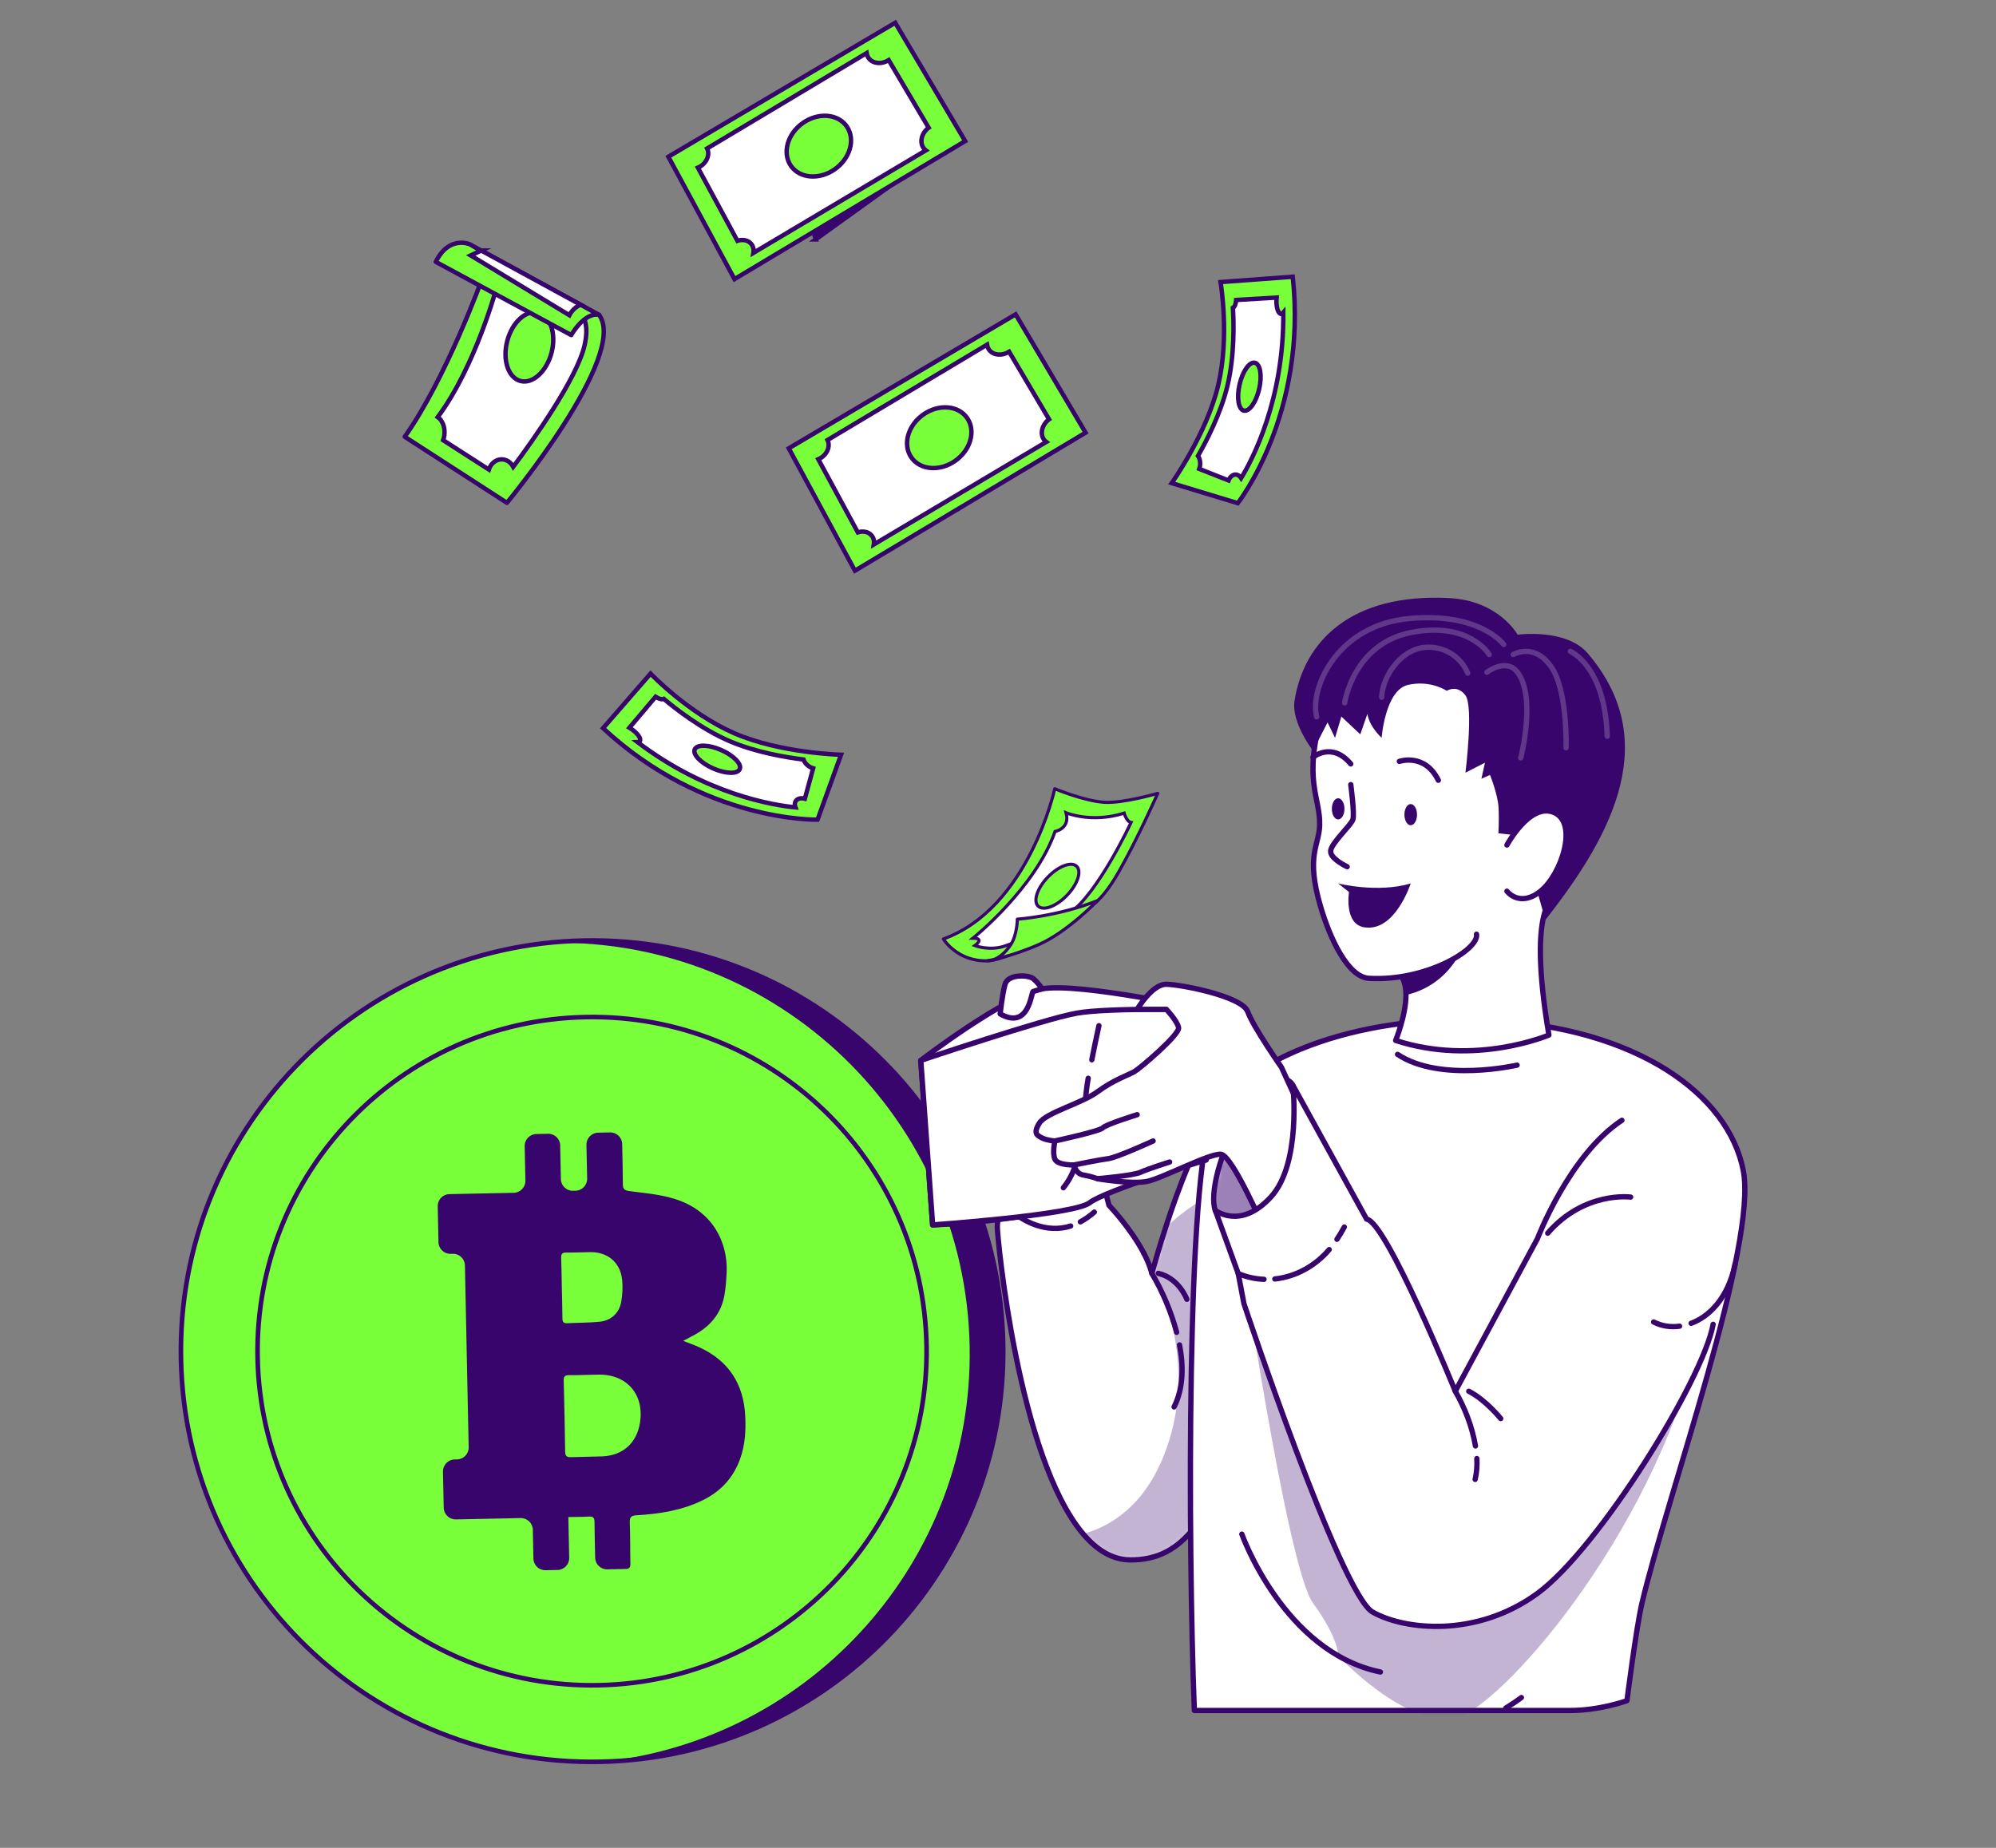 <svg width="432" height="400" viewBox="0 0 432 400" fill="none" xmlns="http://www.w3.org/2000/svg">
<rect x="0" y="0" width="432" height="400" fill="#808080" stroke="none"/>
<path d="M217.119 291.024C217.972 339.879 178.948 380.394 129.93 381.366C80.749 382.329 40.161 343.403 39.173 294.305C38.184 245.09 77.196 204.553 126.436 203.6C175.57 202.649 216.243 241.667 217.119 291.024Z" fill="#79FF3A"/>
<path d="M217.116 291.023C217.97 339.65 179.319 380.019 130.615 381.353C175.837 376.43 210.677 337.689 209.865 291.51C208.977 242.16 168.309 203.133 119.179 204.095C118.932 204.096 118.685 204.098 118.439 204.114C121.06 203.83 123.734 203.665 126.43 203.607C175.576 202.644 216.245 241.673 217.116 291.023Z" fill="#38056C"/>
<path d="M217.119 291.024C217.972 339.879 178.948 380.394 129.93 381.366C80.749 382.329 40.161 343.403 39.173 294.305C38.184 245.09 77.196 204.553 126.436 203.6C175.57 202.649 216.243 241.667 217.119 291.024Z" stroke="#38056C" stroke-miterlimit="10" stroke-linecap="round" stroke-linejoin="round"/>
<path d="M129.6 364.797C89.578 365.587 56.556 333.913 55.754 293.966C54.95 253.919 86.689 220.94 126.758 220.165C166.728 219.391 199.827 251.14 200.535 291.3C201.236 331.05 169.476 364.011 129.6 364.797Z" stroke="#38056C" stroke-miterlimit="10" stroke-linecap="round" stroke-linejoin="round"/>
<path d="M129.446 245.188C130.316 245.17 131.174 245.152 132.037 245.134C133.453 245.105 134.625 246.22 134.659 247.634C134.721 250.298 134.81 254.311 134.807 256.329C134.806 257.449 135.211 257.707 136.299 257.846C142.049 258.582 148.036 258.92 152.627 263.296C155.893 266.408 157.469 270.906 157.268 275.409C157.193 277.098 157.077 278.804 156.773 280.468C156.067 284.32 153.765 287.022 150.408 288.9C149.619 289.34 148.812 289.749 147.86 290.253C149.14 290.76 150.291 291.153 151.39 291.659C157.716 294.577 160.944 299.583 161.292 306.488C161.45 309.648 161.277 312.782 160.19 315.793C158.701 319.916 155.989 322.87 151.994 324.801C147.494 326.977 142.718 327.711 137.829 328.005C136.677 328.075 136.252 328.343 136.305 329.581C136.432 332.539 136.372 335.503 136.438 338.464C136.455 339.198 136.259 339.612 135.498 339.629C134.162 339.66 132.827 339.687 131.438 339.715C130.023 339.743 128.845 338.622 128.812 337.208C128.756 334.713 128.679 331.137 128.671 329.466C128.669 328.608 128.43 328.224 127.5 328.283C126.057 328.373 124.608 328.358 123.01 328.391C123.073 331.397 123.132 334.302 123.192 337.227C123.222 338.644 122.095 339.82 120.677 339.848C119.806 339.866 118.941 339.883 118.07 339.901C116.651 339.931 115.477 338.803 115.449 337.387C115.406 335.311 115.363 333.242 115.32 331.137C115.291 329.72 114.108 328.586 112.69 328.615C107.979 328.713 103.334 328.807 98.661 328.903C97.243 328.933 96.066 327.798 96.036 326.381C95.983 323.756 95.93 321.172 95.875 318.553C95.846 317.136 96.972 315.955 98.391 315.926C98.565 315.923 98.741 315.918 98.917 315.915C100.335 315.886 101.464 314.708 101.436 313.292C101.165 300.123 100.896 287.069 100.625 273.923C100.596 272.506 99.424 271.376 98.006 271.406C97.845 271.409 97.685 271.412 97.522 271.416C96.104 271.446 94.929 270.314 94.899 268.897C94.846 266.301 94.793 263.73 94.739 261.118C94.71 259.702 95.832 258.52 97.25 258.49C101.857 258.396 106.483 258.301 111.189 258.204C112.607 258.174 113.744 256.992 113.714 255.575C113.663 253.061 113.612 250.586 113.561 248.1C113.531 246.683 114.659 245.507 116.078 245.477C116.925 245.459 117.768 245.442 118.62 245.425C120.038 245.396 121.214 246.519 121.243 247.936C121.294 250.351 121.342 252.78 121.394 255.244C121.424 256.661 122.598 257.794 124.018 257.765C124.199 257.76 124.381 257.757 124.563 257.753C125.981 257.723 127.108 256.55 127.079 255.133C127.028 252.708 126.98 250.282 126.928 247.816C126.898 246.399 128.028 245.217 129.446 245.188ZM126.913 297.618C125.637 297.644 124.362 297.708 123.087 297.683C122.249 297.667 121.984 297.996 122.005 298.813C122.135 303.954 122.252 309.097 122.318 314.242C122.33 315.237 122.732 315.469 123.635 315.432C125.865 315.341 128.099 315.351 130.329 315.261C134.809 315.081 137.821 312.373 138.518 307.954C139.479 301.859 135.656 297.451 129.51 297.563C128.645 297.581 127.78 297.6 126.913 297.618ZM121.601 278.822C121.647 281.009 121.711 283.194 121.725 285.379C121.73 286.112 121.959 286.474 122.75 286.435C125.07 286.321 127.401 286.336 129.713 286.121C132.238 285.887 134.05 284.237 134.464 281.742C134.723 280.189 134.821 278.553 134.645 276.995C134.222 273.239 131.518 270.998 127.735 271.047C126.004 271.069 124.27 271.154 122.539 271.138C121.693 271.129 121.425 271.451 121.455 272.265C121.533 274.449 121.557 276.637 121.601 278.822Z" fill="#38056C"/>
<path d="M236.567 247.816C233.242 242.343 217.301 242.43 215.861 244.863C215.861 244.863 223.766 270.367 232.571 267.728C241.375 265.089 236.578 247.816 236.578 247.816H236.567Z" fill="white"/>
<mask id="mask0_17_126391" style="mask-type:luminance" maskUnits="userSpaceOnUse" x="215" y="243" width="23" height="25">
<path d="M236.567 247.816C233.242 242.343 217.301 242.43 215.861 244.863C215.861 244.863 223.766 270.367 232.571 267.728C241.375 265.089 236.578 247.816 236.578 247.816H236.567Z" fill="white"/>
</mask>
<g mask="url(#mask0_17_126391)">
<path opacity="0.3" d="M236.567 247.816C233.242 242.343 217.301 242.43 215.861 244.863C215.861 244.863 223.766 270.367 232.571 267.728C241.375 265.089 236.578 247.816 236.578 247.816H236.567Z" fill="#38056C"/>
</g>
<path d="M236.567 247.816C233.242 242.343 217.301 242.43 215.861 244.863C215.861 244.863 223.766 270.367 232.571 267.728C241.375 265.089 236.578 247.816 236.578 247.816H236.567Z" stroke="#38056C" stroke-width="1.15" stroke-linecap="round" stroke-linejoin="round"/>
<path d="M217.54 260.795C217.54 260.795 215.85 262.72 215.85 265.608C215.85 267.988 220.399 315.502 234.423 332.039C237.358 335.511 240.715 337.62 244.538 337.664C256.407 337.793 262.157 328.384 269.716 306.568C270.659 303.853 271.633 300.933 272.64 297.818C279.983 275.299 289.015 228.326 289.015 228.326C289.015 228.326 272.998 232.036 263.5 241.435C259.353 245.545 255.021 257.215 252.259 265.781C250.895 269.989 249.909 273.45 249.508 274.899C249.378 275.386 249.303 275.645 249.303 275.645C248.934 274.228 248.339 272.79 247.624 271.395C247.624 271.373 247.624 271.362 247.602 271.362C247.57 271.33 247.559 271.286 247.548 271.254C244.678 265.76 240.022 260.914 240.022 260.914L236.567 247.816C236.567 247.816 235.343 250.206 229.809 251.05C224.276 251.894 215.85 244.863 215.85 244.863L217.54 260.795Z" fill="white"/>
<mask id="mask1_17_126391" style="mask-type:luminance" maskUnits="userSpaceOnUse" x="215" y="228" width="75" height="110">
<path d="M217.54 260.795C217.54 260.795 215.85 262.72 215.85 265.608C215.85 267.988 220.399 315.502 234.423 332.039C237.358 335.511 240.715 337.62 244.538 337.664C256.407 337.793 262.157 328.384 269.716 306.568C270.659 303.853 271.633 300.933 272.64 297.818C279.983 275.299 289.015 228.326 289.015 228.326C289.015 228.326 272.998 232.036 263.5 241.435C259.353 245.545 255.021 257.215 252.259 265.781C250.895 269.989 249.909 273.45 249.508 274.899C249.378 275.386 249.303 275.645 249.303 275.645C248.934 274.228 248.339 272.79 247.624 271.395C247.624 271.373 247.624 271.362 247.602 271.362C247.57 271.33 247.559 271.286 247.548 271.254C244.678 265.76 240.022 260.914 240.022 260.914L236.567 247.816C236.567 247.816 235.343 250.206 229.809 251.05C224.276 251.894 215.85 244.863 215.85 244.863L217.54 260.795Z" fill="white"/>
</mask>
<g mask="url(#mask1_17_126391)">
<path opacity="0.3" d="M234.423 332.039C237.358 335.511 240.715 337.62 244.538 337.663C256.407 337.793 262.157 328.383 269.716 306.568L269.554 255.863C269.554 255.863 260.63 257.593 252.259 265.792C250.895 269.999 249.909 273.46 249.508 274.91C252.844 281.853 258.67 297.818 251.988 314.831C247.657 325.863 240.563 330.352 234.423 332.039Z" fill="#38056C"/>
</g>
<path d="M217.54 260.795C217.54 260.795 215.85 262.72 215.85 265.608C215.85 267.988 220.399 315.502 234.423 332.039C237.358 335.511 240.715 337.62 244.538 337.664C256.407 337.793 262.157 328.384 269.716 306.568C270.659 303.853 271.633 300.933 272.64 297.818C279.983 275.299 289.015 228.326 289.015 228.326C289.015 228.326 272.998 232.036 263.5 241.435C259.353 245.545 255.021 257.215 252.259 265.781C250.895 269.989 249.909 273.45 249.508 274.899C249.378 275.386 249.303 275.645 249.303 275.645C248.934 274.228 248.339 272.79 247.624 271.395C247.624 271.373 247.624 271.362 247.602 271.362C247.57 271.33 247.559 271.286 247.548 271.254C244.678 265.76 240.022 260.914 240.022 260.914L236.567 247.816C236.567 247.816 235.343 250.206 229.809 251.05C224.276 251.894 215.85 244.863 215.85 244.863L217.54 260.795Z" stroke="#38056C" stroke-width="1.15" stroke-linecap="round" stroke-linejoin="round"/>
<path d="M255.291 291.134C256.147 295.59 256.179 300.414 254.111 304.556" stroke="#38056C" stroke-width="1.15" stroke-linecap="round" stroke-linejoin="round"/>
<path d="M249.303 275.656C251.642 279.604 253.472 283.963 254.663 288.397" stroke="#38056C" stroke-width="1.15" stroke-linecap="round" stroke-linejoin="round"/>
<path d="M256.873 281.258C256.873 281.258 255.205 276.673 250.689 275.645" stroke="#38056C" stroke-width="1.15" stroke-linecap="round" stroke-linejoin="round"/>
<path d="M233.827 264.494C234.91 263.91 235.928 263.185 236.849 262.374" stroke="#38056C" stroke-width="1.15" stroke-linecap="round" stroke-linejoin="round"/>
<path d="M217.54 260.795C221.07 264.57 226.582 267.036 231.726 265.392" stroke="#38056C" stroke-width="1.15" stroke-linecap="round" stroke-linejoin="round"/>
<path d="M247.538 271.265C247.538 271.265 247.56 271.298 247.604 271.364C247.571 271.331 247.56 271.287 247.549 271.254L247.538 271.265Z" fill="white" stroke="#38056C" stroke-width="1.15" stroke-linecap="round" stroke-linejoin="round"/>
<path d="M352.13 368.132C352.13 368.132 354.144 352.211 355.379 347.019C360.923 323.614 380.449 269.393 377.298 253.353C374.06 236.859 354.263 222.442 322.327 220.852C292.697 219.381 268.276 229.861 262.428 242.062C256.851 253.7 257.079 334.018 258.497 370.263H339.881C346.303 370.263 352.119 368.143 352.119 368.143L352.13 368.132Z" fill="white"/>
<mask id="mask2_17_126391" style="mask-type:luminance" maskUnits="userSpaceOnUse" x="257" y="220" width="121" height="151">
<path d="M352.13 368.132C352.13 368.132 354.144 352.211 355.379 347.019C360.923 323.614 380.449 269.393 377.298 253.353C374.06 236.859 354.263 222.442 322.327 220.852C292.697 219.381 268.276 229.861 262.428 242.062C256.851 253.7 257.079 334.018 258.497 370.263H339.881C346.303 370.263 352.119 368.143 352.119 368.143L352.13 368.132Z" fill="white"/>
</mask>
<g mask="url(#mask2_17_126391)">
<path opacity="0.3" d="M345.773 271.372C330.427 292.388 313.695 323.83 313.695 323.83L267.995 266.938C267.995 266.938 278.467 339.199 284.174 347.019C289.881 354.839 289.632 358.43 289.632 358.43C289.632 358.43 304.122 374.015 314.984 371.896C324.2 370.1 357.35 333.164 367.681 290.333L345.784 271.372H345.773Z" fill="#38056C"/>
</g>
<path d="M352.13 368.132C352.13 368.132 354.144 352.211 355.379 347.019C360.923 323.614 380.449 269.393 377.298 253.353C374.06 236.859 354.263 222.442 322.327 220.852C292.697 219.381 268.276 229.861 262.428 242.062C256.851 253.7 257.079 334.018 258.497 370.263H339.881C346.303 370.263 352.119 368.143 352.119 368.143L352.13 368.132Z" stroke="#38056C" stroke-width="1.15" stroke-linecap="round" stroke-linejoin="round"/>
<path d="M335.235 224.053C335.235 224.053 319.305 230.878 302.064 225.221C302.064 225.221 304.285 219.835 304.295 215.39C304.306 213.162 303.743 211.161 302.064 210.209C302.064 210.209 302.844 209.354 304.165 208.002H304.176C310.706 201.361 330.535 182.693 336.99 193.823C336.99 193.823 330.232 194.461 335.235 224.053Z" fill="white" stroke="#38056C" stroke-width="1.15" stroke-linecap="round" stroke-linejoin="round"/>
<path d="M317.226 203.438C317.226 203.438 314.605 213.032 304.295 215.39C304.306 213.161 303.743 211.161 302.064 210.209C302.064 210.209 302.844 209.354 304.165 208.002H304.176C310.49 205.525 317.226 203.438 317.226 203.438Z" fill="#38056C"/>
<path d="M341.474 178.162C348.318 150.927 333.579 141.615 324.298 138.045C309.418 132.324 290.65 138.835 286.254 153.956C281.857 169.087 285.82 172.526 285.615 178.713C285.474 183.05 282.593 185.192 285.766 196.083C287.867 203.265 291.755 211.518 296.293 211.777C308.584 212.491 320.215 205.504 319.565 202.216" fill="white"/>
<path d="M341.474 178.162C348.318 150.927 333.579 141.615 324.298 138.045C309.418 132.324 290.65 138.835 286.254 153.956C281.857 169.087 285.82 172.526 285.615 178.713C285.474 183.05 282.593 185.192 285.766 196.083C287.867 203.265 291.755 211.518 296.293 211.777C308.584 212.491 320.215 205.504 319.565 202.216" stroke="#38056C" stroke-width="1.15" stroke-linecap="round" stroke-linejoin="round"/>
<path d="M302.866 164.815C302.866 164.815 308.367 162.911 311.302 168.903" stroke="#38056C" stroke-width="1.15" stroke-linecap="round" stroke-linejoin="round"/>
<path d="M284.163 163.928C284.163 163.928 288.257 160.456 292.35 165.366" stroke="#38056C" stroke-width="1.15" stroke-linecap="round" stroke-linejoin="round"/>
<path d="M305.324 178.637C306.078 178.637 306.689 177.611 306.689 176.344C306.689 175.078 306.078 174.051 305.324 174.051C304.57 174.051 303.959 175.078 303.959 176.344C303.959 177.611 304.57 178.637 305.324 178.637Z" fill="#38056C"/>
<path d="M288.257 175.09C288.257 176.355 288.863 177.383 289.621 177.383C290.379 177.383 290.986 176.355 290.986 175.09C290.986 173.824 290.379 172.797 289.621 172.797C288.863 172.797 288.257 173.824 288.257 175.09Z" fill="#38056C"/>
<path d="M292.351 169.844C292.351 169.844 293.195 176.149 292.816 177.382C292.437 178.615 288.17 182.466 287.997 184.175C287.824 185.884 291.571 187.614 291.571 187.614" fill="white"/>
<path d="M292.351 169.844C292.351 169.844 293.195 176.149 292.816 177.382C292.437 178.615 288.17 182.466 287.997 184.175C287.824 185.884 291.571 187.614 291.571 187.614" stroke="#38056C" stroke-width="1.15" stroke-linecap="round" stroke-linejoin="round"/>
<path d="M289.621 191.238C289.621 191.238 298.155 193.379 305.324 191.238C305.324 191.238 301.945 201.805 295.263 200.734C290.845 200.02 291.971 193.098 291.971 193.098L289.621 191.249V191.238Z" fill="#38056C"/>
<path d="M313.143 149.553C313.143 149.553 309.613 147.131 304.707 148.266C299.801 149.413 299.032 159.709 299.032 159.709C299.032 159.709 296.411 157.395 295.946 154.539L294.408 158.963L290.314 155.113L288.95 159.709L287.325 156.389L284.174 162.511C284.174 162.511 279.442 156.421 280.178 151.717C282.181 138.878 292.372 128.333 313.706 129.468C324.449 130.041 328.456 137.385 328.456 137.385C328.456 137.385 338.961 135.969 343.618 141.409C359.483 159.937 349.531 180.054 334.467 199.123L329.301 180.952L324.298 180.379C324.298 180.379 324.482 177.631 324.33 174.776C324.179 171.921 322.478 167.746 322.478 167.746L320.626 168.578L321.395 165.096L317.172 167.259C317.172 167.259 318.959 152.95 317.172 150.527C315.385 148.104 313.143 149.532 313.143 149.532V149.553Z" fill="#38056C"/>
<path d="M326.149 182.92C326.149 182.92 331.153 173.619 336.373 175.89C341.603 178.161 337.964 189.28 333.416 192.914C328.868 196.548 326.149 192.914 326.149 192.914" fill="white"/>
<path d="M326.149 182.92C326.149 182.92 331.153 173.619 336.373 175.89C341.603 178.161 337.964 189.28 333.416 192.914C328.868 196.548 326.149 192.914 326.149 192.914" stroke="#38056C" stroke-width="1.15" stroke-linecap="round" stroke-linejoin="round"/>
<g opacity="0.2">
<path d="M317.67 145.725C317.67 145.725 315.807 140.511 309.689 140.111C303.57 139.711 299.173 146.33 299.032 150.949" stroke="white" stroke-width="1.15" stroke-linecap="round" stroke-linejoin="round"/>
<path d="M321.807 145.519C321.807 145.519 325.998 142.307 328.435 145.519C332.55 150.949 329.139 164.047 329.139 164.047" stroke="white" stroke-width="1.15" stroke-linecap="round" stroke-linejoin="round"/>
<path d="M327.514 141.69C327.514 141.69 331.878 139.018 335.615 144.178C339.351 149.337 338.95 161.883 338.95 161.883" stroke="white" stroke-width="1.15" stroke-linecap="round" stroke-linejoin="round"/>
<path d="M339.871 140.998C339.871 140.998 347.419 144.177 347.852 159.374" stroke="white" stroke-width="1.15" stroke-linecap="round" stroke-linejoin="round"/>
<path d="M322.316 141.69C322.316 141.69 318.071 134.486 305.487 136.898C292.914 139.31 291.019 152.149 291.019 152.149" stroke="white" stroke-width="1.15" stroke-linecap="round" stroke-linejoin="round"/>
<path d="M325.446 139.505C325.446 139.505 320.377 132.486 304.989 133.892C289.6 135.298 283.405 148.742 284.965 155.156" stroke="white" stroke-width="1.15" stroke-linecap="round" stroke-linejoin="round"/>
</g>
<path d="M199.281 229.548C199.281 229.548 217.594 215.476 225.575 214.048C233.556 212.621 261.02 218.613 261.02 218.613V251.093C261.02 251.093 243.834 252.975 236.123 258.61C228.412 264.245 201.847 265.154 201.847 265.154L199.281 229.548Z" fill="white" stroke="#38056C" stroke-width="1.15" stroke-linecap="round" stroke-linejoin="round"/>
<path d="M216.467 219.478C216.467 219.478 216.89 215.346 217.529 213.064C218.178 210.782 222.608 211.031 223.604 211.831C224.6 212.632 225.564 214.038 225.564 214.038C225.564 214.038 224.026 214.481 223.604 214.633C223.171 214.773 222.748 223.047 216.467 219.478Z" fill="white" stroke="#38056C" stroke-width="1.15" stroke-linecap="round" stroke-linejoin="round"/>
<path d="M199.281 229.548C199.281 229.548 225.846 220.603 232.982 219.327C240.119 218.04 261.02 218.613 261.02 218.613V251.093C261.02 251.093 239.209 257.702 235.841 260.352C232.473 263.002 201.858 265.154 201.858 265.154L199.292 229.548H199.281Z" fill="white" stroke="#38056C" stroke-width="1.15" stroke-linecap="round" stroke-linejoin="round"/>
<path d="M235.527 233.409C234.13 240.926 235.137 251.007 230.145 257.107" stroke="#38056C" stroke-width="1.15" stroke-linecap="round" stroke-linejoin="round"/>
<path d="M237.845 222.031C237.303 224.486 236.794 226.941 236.307 229.407" stroke="#38056C" stroke-width="1.15" stroke-linecap="round" stroke-linejoin="round"/>
<path d="M279.821 234.934C278.304 232.187 273.973 233.517 268.915 241.445C263.858 249.373 261.8 258.632 263.024 261.996C264.248 265.359 280.589 269.448 280.589 269.448L283.957 260.914L279.821 234.934Z" fill="white"/>
<mask id="mask3_17_126391" style="mask-type:luminance" maskUnits="userSpaceOnUse" x="262" y="233" width="22" height="37">
<path d="M279.821 234.934C278.304 232.187 273.973 233.517 268.915 241.445C263.858 249.373 261.8 258.632 263.024 261.996C264.248 265.359 280.589 269.448 280.589 269.448L283.957 260.914L279.821 234.934Z" fill="white"/>
</mask>
<g mask="url(#mask3_17_126391)">
<path opacity="0.5" d="M279.821 234.934C278.304 232.187 273.973 233.517 268.915 241.445C263.858 249.373 261.8 258.632 263.024 261.996C264.248 265.359 280.589 269.448 280.589 269.448L283.957 260.914L279.821 234.934Z" fill="#38056C"/>
</g>
<path d="M279.821 234.934C278.304 232.187 273.973 233.517 268.915 241.445C263.858 249.373 261.8 258.632 263.024 261.996C264.248 265.359 280.589 269.448 280.589 269.448L283.957 260.914L279.821 234.934Z" stroke="#38056C" stroke-width="1.15" stroke-linecap="round" stroke-linejoin="round"/>
<path d="M286.73 251.537L277.351 231.04C277.351 231.04 271.243 222.312 270.041 218.981C268.839 215.649 255.4 213.064 252.367 213.064C249.335 213.064 246.119 218.483 246.119 218.483H252.432C252.432 218.483 254.782 220.96 255.086 222.442C255.378 223.924 246.736 231.278 245.501 231.981C244.267 232.685 241.007 233.766 237.574 236.308C234.141 238.85 226.409 240.829 224.958 243.111C223.517 245.393 224.535 245.815 225.564 246.345C226.604 246.864 228.326 246.994 228.326 246.994C228.326 246.994 227.708 249.579 228.326 250.942C228.943 252.294 232.538 252.175 232.538 252.175C232.538 252.175 232.712 254.057 234.466 254.349C236.22 254.641 237.563 255.171 237.563 255.171C237.563 255.171 244.992 256.425 248.328 255.722C251.663 255.019 261.778 249.633 264.247 249.86C266.717 250.087 273.561 265.933 273.561 265.933C273.561 265.933 285.235 263.953 286.719 251.558L286.73 251.537Z" fill="white" stroke="#38056C" stroke-width="1.15" stroke-linecap="round" stroke-linejoin="round"/>
<path d="M228.336 246.972C228.336 246.972 238.04 244.874 238.69 244.139C239.328 243.403 246.119 241.294 246.119 241.294" stroke="#38056C" stroke-width="1.15" stroke-linecap="round" stroke-linejoin="round"/>
<path d="M232.56 252.153C232.56 252.153 238.007 251.039 239.903 250.801C241.798 250.552 249.573 246.983 249.573 246.983" stroke="#38056C" stroke-width="1.15" stroke-linecap="round" stroke-linejoin="round"/>
<path d="M237.574 255.149C237.574 255.149 245.252 254.5 246.855 253.754C248.458 253.018 253.147 251.537 253.147 251.537" stroke="#38056C" stroke-width="1.15" stroke-linecap="round" stroke-linejoin="round"/>
<path d="M351.036 242.505C339.643 250.001 332.756 268.117 332.756 268.117L314.973 301.16C314.973 301.16 300.018 264.386 295.783 263.91L279.821 234.923C279.821 234.923 281.705 251.904 275.056 259.119C268.406 266.333 263.024 261.985 263.024 261.985L267.995 275.688L269.229 282.2C269.229 282.2 290.206 345.062 297.072 348.955C303.927 352.849 319.533 354.591 332.766 344.91C346 335.23 368.634 298.64 370.778 286.667" fill="white"/>
<path d="M351.036 242.505C339.643 250.001 332.756 268.117 332.756 268.117L314.973 301.16C314.973 301.16 300.018 264.386 295.783 263.91L279.821 234.923C279.821 234.923 281.705 251.904 275.056 259.119C268.406 266.333 263.024 261.985 263.024 261.985L267.995 275.688L269.229 282.2C269.229 282.2 290.206 345.062 297.072 348.955C303.927 352.849 319.533 354.591 332.766 344.91C346 335.23 368.634 298.64 370.778 286.667" stroke="#38056C" stroke-width="1.15" stroke-linecap="round" stroke-linejoin="round"/>
<path d="M289.361 268.269C289.935 267.403 290.466 266.516 290.953 265.608" stroke="#38056C" stroke-width="1.15" stroke-linecap="round" stroke-linejoin="round"/>
<path d="M275.911 276.856C280.481 276.37 284.726 273.99 287.682 270.497" stroke="#38056C" stroke-width="1.15" stroke-linecap="round" stroke-linejoin="round"/>
<path d="M267.983 275.688C269.759 276.435 271.655 276.857 273.571 276.932" stroke="#38056C" stroke-width="1.15" stroke-linecap="round" stroke-linejoin="round"/>
<path d="M319.641 315.729C319.716 317.243 319.619 318.757 319.272 320.239" stroke="#38056C" stroke-width="1.15" stroke-linecap="round" stroke-linejoin="round"/>
<path d="M314.973 301.16C317.063 304.794 318.634 308.871 319.337 313.003" stroke="#38056C" stroke-width="1.15" stroke-linecap="round" stroke-linejoin="round"/>
<path d="M324.806 307.076C324.806 307.076 321.568 303.031 317.886 301.16" stroke="#38056C" stroke-width="1.15" stroke-linecap="round" stroke-linejoin="round"/>
<path d="M352.92 259.129C352.92 259.129 342.914 257.788 334.976 266.938" stroke="#38056C" stroke-width="1.15" stroke-linecap="round" stroke-linejoin="round"/>
<path d="M363.511 287.077C361.594 287.348 359.634 287.056 357.901 286.169" stroke="#38056C" stroke-width="1.15" stroke-linecap="round" stroke-linejoin="round"/>
<path d="M375.522 273.677C373.951 281.259 369.706 285.109 366.013 286.45" stroke="#38056C" stroke-width="1.15" stroke-linecap="round" stroke-linejoin="round"/>
<path d="M328.347 230.565C328.347 230.565 311.735 234.415 302.476 228.239" stroke="#38056C" stroke-width="1.15" stroke-linecap="round" stroke-linejoin="round"/>
<path d="M268.774 332.083C268.774 332.083 277.828 357.608 298.762 361.934" stroke="#38056C" stroke-width="1.15" stroke-linecap="round" stroke-linejoin="round"/>
<path d="M329.279 367.461C328.207 368.273 327.07 369.019 325.922 369.722" stroke="#38056C" stroke-width="1.15" stroke-linecap="round" stroke-linejoin="round"/>
<path d="M176.55 51.825C175.965 50.088 176.038 48.949 176.038 48.949C177.297 47.44 185.794 43.471 190.159 42.03L176.543 51.825L176.55 51.825Z" fill="#38056C" stroke="#38056C" stroke-width="0.96" stroke-miterlimit="10"/>
<path d="M144.653 33.928L193.755 4.933L208.893 30.546L158.969 60.415L144.653 33.928Z" fill="#79FF3A" stroke="#38056C" stroke-width="0.96" stroke-miterlimit="10"/>
<path d="M200.854 27.745C199.332 29.004 198.97 31.018 200.043 32.243C200.148 32.361 200.266 32.459 200.385 32.55L163.063 54.741C163.185 54.016 163.03 53.296 162.553 52.756C161.866 51.967 160.703 51.765 159.599 52.118L151.049 36.298C151.384 36.159 151.707 35.972 152.004 35.724C153.195 34.739 153.596 33.232 153.046 32.137L187.568 11.492C187.643 11.953 187.819 12.383 188.133 12.743C189.095 13.844 190.889 13.922 192.347 13.019L200.992 27.648C200.944 27.68 200.896 27.706 200.854 27.745ZM182.917 26.922C180.7 24.389 176.355 24.447 173.207 27.05C170.059 29.653 169.311 33.809 171.528 36.343C173.745 38.876 178.09 38.818 181.238 36.215C184.387 33.612 185.134 29.456 182.917 26.922Z" fill="white" stroke="#38056C" stroke-width="0.96" stroke-miterlimit="10"/>
<path d="M170.714 97.048L219.816 68.053L234.955 93.658L185.031 123.534L170.714 97.048Z" fill="#79FF3A" stroke="#38056C" stroke-width="0.96" stroke-miterlimit="10"/>
<path d="M226.915 90.865C225.393 92.124 225.031 94.138 226.104 95.363C226.209 95.481 226.327 95.579 226.446 95.67L189.124 117.861C189.246 117.135 189.091 116.416 188.614 115.876C187.927 115.087 186.764 114.885 185.66 115.238L177.11 99.417C177.445 99.278 177.768 99.092 178.065 98.844C179.262 97.859 179.657 96.352 179.107 95.256L213.629 74.612C213.704 75.073 213.881 75.503 214.194 75.863C215.156 76.963 216.95 77.042 218.408 76.138L227.053 90.767C227.005 90.8 226.957 90.825 226.915 90.865ZM208.978 90.042C206.761 87.508 202.416 87.567 199.268 90.17C196.12 92.772 195.372 96.929 197.589 99.462C199.806 101.996 204.151 101.937 207.299 99.335C210.448 96.732 211.195 92.575 208.978 90.042Z" fill="white" stroke="#38056C" stroke-width="0.96" stroke-miterlimit="10"/>
<path d="M235.418 196.38C235.418 196.38 237.985 196.017 242.143 188.721C246.301 181.42 250.565 171.74 250.565 171.74C250.565 171.74 243.042 173.945 238.987 173.671C234.519 173.371 228.287 170.734 228.287 170.734C228.287 170.734 222.651 196.605 204.178 203.257C204.178 203.257 207.145 208.169 213.689 207.986C220.233 207.804 235.418 196.38 235.418 196.38Z" fill="#79FF3A" stroke="#38056C" stroke-width="0.682" stroke-linejoin="round"/>
<path d="M210.582 203.09C210.582 203.09 224.011 192.349 228.352 179.982C228.352 179.982 231.674 179.401 230.732 175.943C230.732 175.943 236.245 178.266 243.304 176.019C243.304 176.019 243.831 177.874 244.8 178.036C244.8 178.036 237.632 193.447 231.456 197.685C225.281 201.919 220.935 203.554 217.586 204.747C214.237 205.936 210.996 204.693 210.996 204.693C210.996 204.693 213.268 203.09 210.582 203.09ZM224.688 196.15C225.827 197.247 228.616 196.205 230.915 193.826C233.219 191.442 234.158 188.622 233.024 187.526C231.885 186.429 229.097 187.471 226.798 189.85C224.494 192.233 223.554 195.054 224.688 196.15Z" fill="white" stroke="#38056C" stroke-width="0.682" stroke-miterlimit="10"/>
<path d="M237.542 194.949C237.542 194.949 231.137 201.654 224.956 204.406C218.775 207.153 213.69 207.986 213.69 207.986C213.69 207.986 216.317 208.2 218.77 204.469C220.17 202.337 220.185 198.973 220.185 198.973C220.185 198.973 228.937 198.384 237.542 194.949Z" fill="#79FF3A" stroke="#38056C" stroke-width="0.682" stroke-linejoin="round"/>
<path d="M253.594 104.579L267.894 108.92C267.894 108.92 283.016 89.696 279.795 59.905L264.17 61.061C264.17 61.061 266.167 72.763 263.675 83.321C261.188 93.879 253.594 104.579 253.594 104.579Z" fill="#79FF3A" stroke="#38056C" stroke-width="0.96" stroke-miterlimit="10"/>
<path d="M267.44 102.727C266.786 102.708 266.208 103.23 265.903 104.002L259.561 101.504C259.677 101.191 259.748 100.836 259.759 100.455C259.779 99.745 259.588 99.113 259.284 98.686C261.08 95.552 264.237 89.495 265.675 83.443C267.229 76.908 267.038 69.784 266.845 66.64C267.208 66.469 267.492 65.785 267.549 64.937L276.306 64.412C276.287 64.606 276.271 64.81 276.265 65.019C276.219 66.619 276.67 67.933 277.269 67.95C277.441 67.954 277.602 67.843 277.751 67.662C277.925 86.537 271.027 99.546 268.627 103.49C268.333 103.036 267.914 102.74 267.44 102.727ZM272.527 84.196C273.185 81.336 272.77 78.798 271.597 78.528C270.425 78.258 268.942 80.361 268.284 83.221C267.626 86.081 268.041 88.619 269.213 88.889C270.386 89.159 271.868 87.056 272.527 84.196Z" fill="white" stroke="#38056C" stroke-width="0.96" stroke-miterlimit="10"/>
<path d="M182.027 163.384L176.946 177.432C176.946 177.432 152.481 178.035 130.522 157.628L140.803 145.81C140.803 145.81 148.991 154.412 158.947 158.735C168.902 163.061 182.027 163.384 182.027 163.384Z" fill="#79FF3A" stroke="#38056C" stroke-width="0.96" stroke-miterlimit="10"/>
<path d="M172.253 173.362C172.63 172.826 173.394 172.676 174.196 172.893L175.989 166.321C175.669 166.227 175.342 166.071 175.03 165.852C174.449 165.443 174.056 164.912 173.896 164.413C170.308 163.975 163.561 162.878 157.849 160.408C151.678 157.741 146.08 153.325 143.675 151.289C143.321 151.477 142.602 151.296 141.888 150.834L136.225 157.53C136.392 157.631 136.565 157.741 136.736 157.861C138.047 158.782 138.83 159.929 138.485 160.418C138.386 160.559 138.2 160.621 137.965 160.632C152.996 172.067 167.556 174.33 172.155 174.768C171.966 174.261 171.98 173.749 172.253 173.362ZM154.35 166.344C151.663 165.16 149.877 163.309 150.362 162.208C150.847 161.108 153.421 161.179 156.108 162.364C158.796 163.548 160.582 165.399 160.097 166.5C159.611 167.601 157.038 167.529 154.35 166.344Z" fill="white" stroke="#38056C" stroke-width="0.96" stroke-miterlimit="10"/>
<path d="M104.412 60.19C104.412 60.19 96.547 81.939 87.6 94.547L109.716 108.845C109.716 108.845 136.112 76.907 129.656 68.145L104.406 60.19L104.412 60.19Z" fill="#79FF3A" stroke="#38056C" stroke-width="0.96" stroke-linejoin="round"/>
<path d="M108.649 99.434C107.353 99.397 106.232 100.323 105.803 101.64L95.907 95.284C96.083 94.81 96.193 94.28 96.209 93.72C96.252 92.21 95.648 90.903 94.747 90.284C103.01 79.168 107.579 61.887 107.579 61.887L121.146 65.757C121.146 65.757 128.666 65.438 126.521 74.751C124.862 81.965 115.318 95.359 111.081 101.055C110.582 100.11 109.688 99.463 108.642 99.433L108.649 99.434ZM119.377 76.329C120.433 72.249 119.145 68.385 116.497 67.696C113.849 67.006 110.838 69.761 109.775 73.841C108.719 77.921 110.007 81.791 112.655 82.474C115.303 83.163 118.314 80.408 119.377 76.329Z" fill="white" stroke="#38056C" stroke-width="0.96" stroke-miterlimit="10"/>
<path d="M94.318 56.684L123.632 72.531C123.632 72.531 126.457 67.522 129.661 68.147L101.669 52.878C101.669 52.878 97.167 50.873 94.318 56.69L94.318 56.684Z" fill="#79FF3A" stroke="#38056C" stroke-width="0.96" stroke-linejoin="round"/>
<path d="M104.157 54.231L125.712 65.989C124.083 66.49 123.229 68.233 123.229 68.233L101.877 55.293L104.163 54.231L104.157 54.231Z" fill="white" stroke="#38056C" stroke-width="0.96" stroke-miterlimit="10"/>
</svg>
